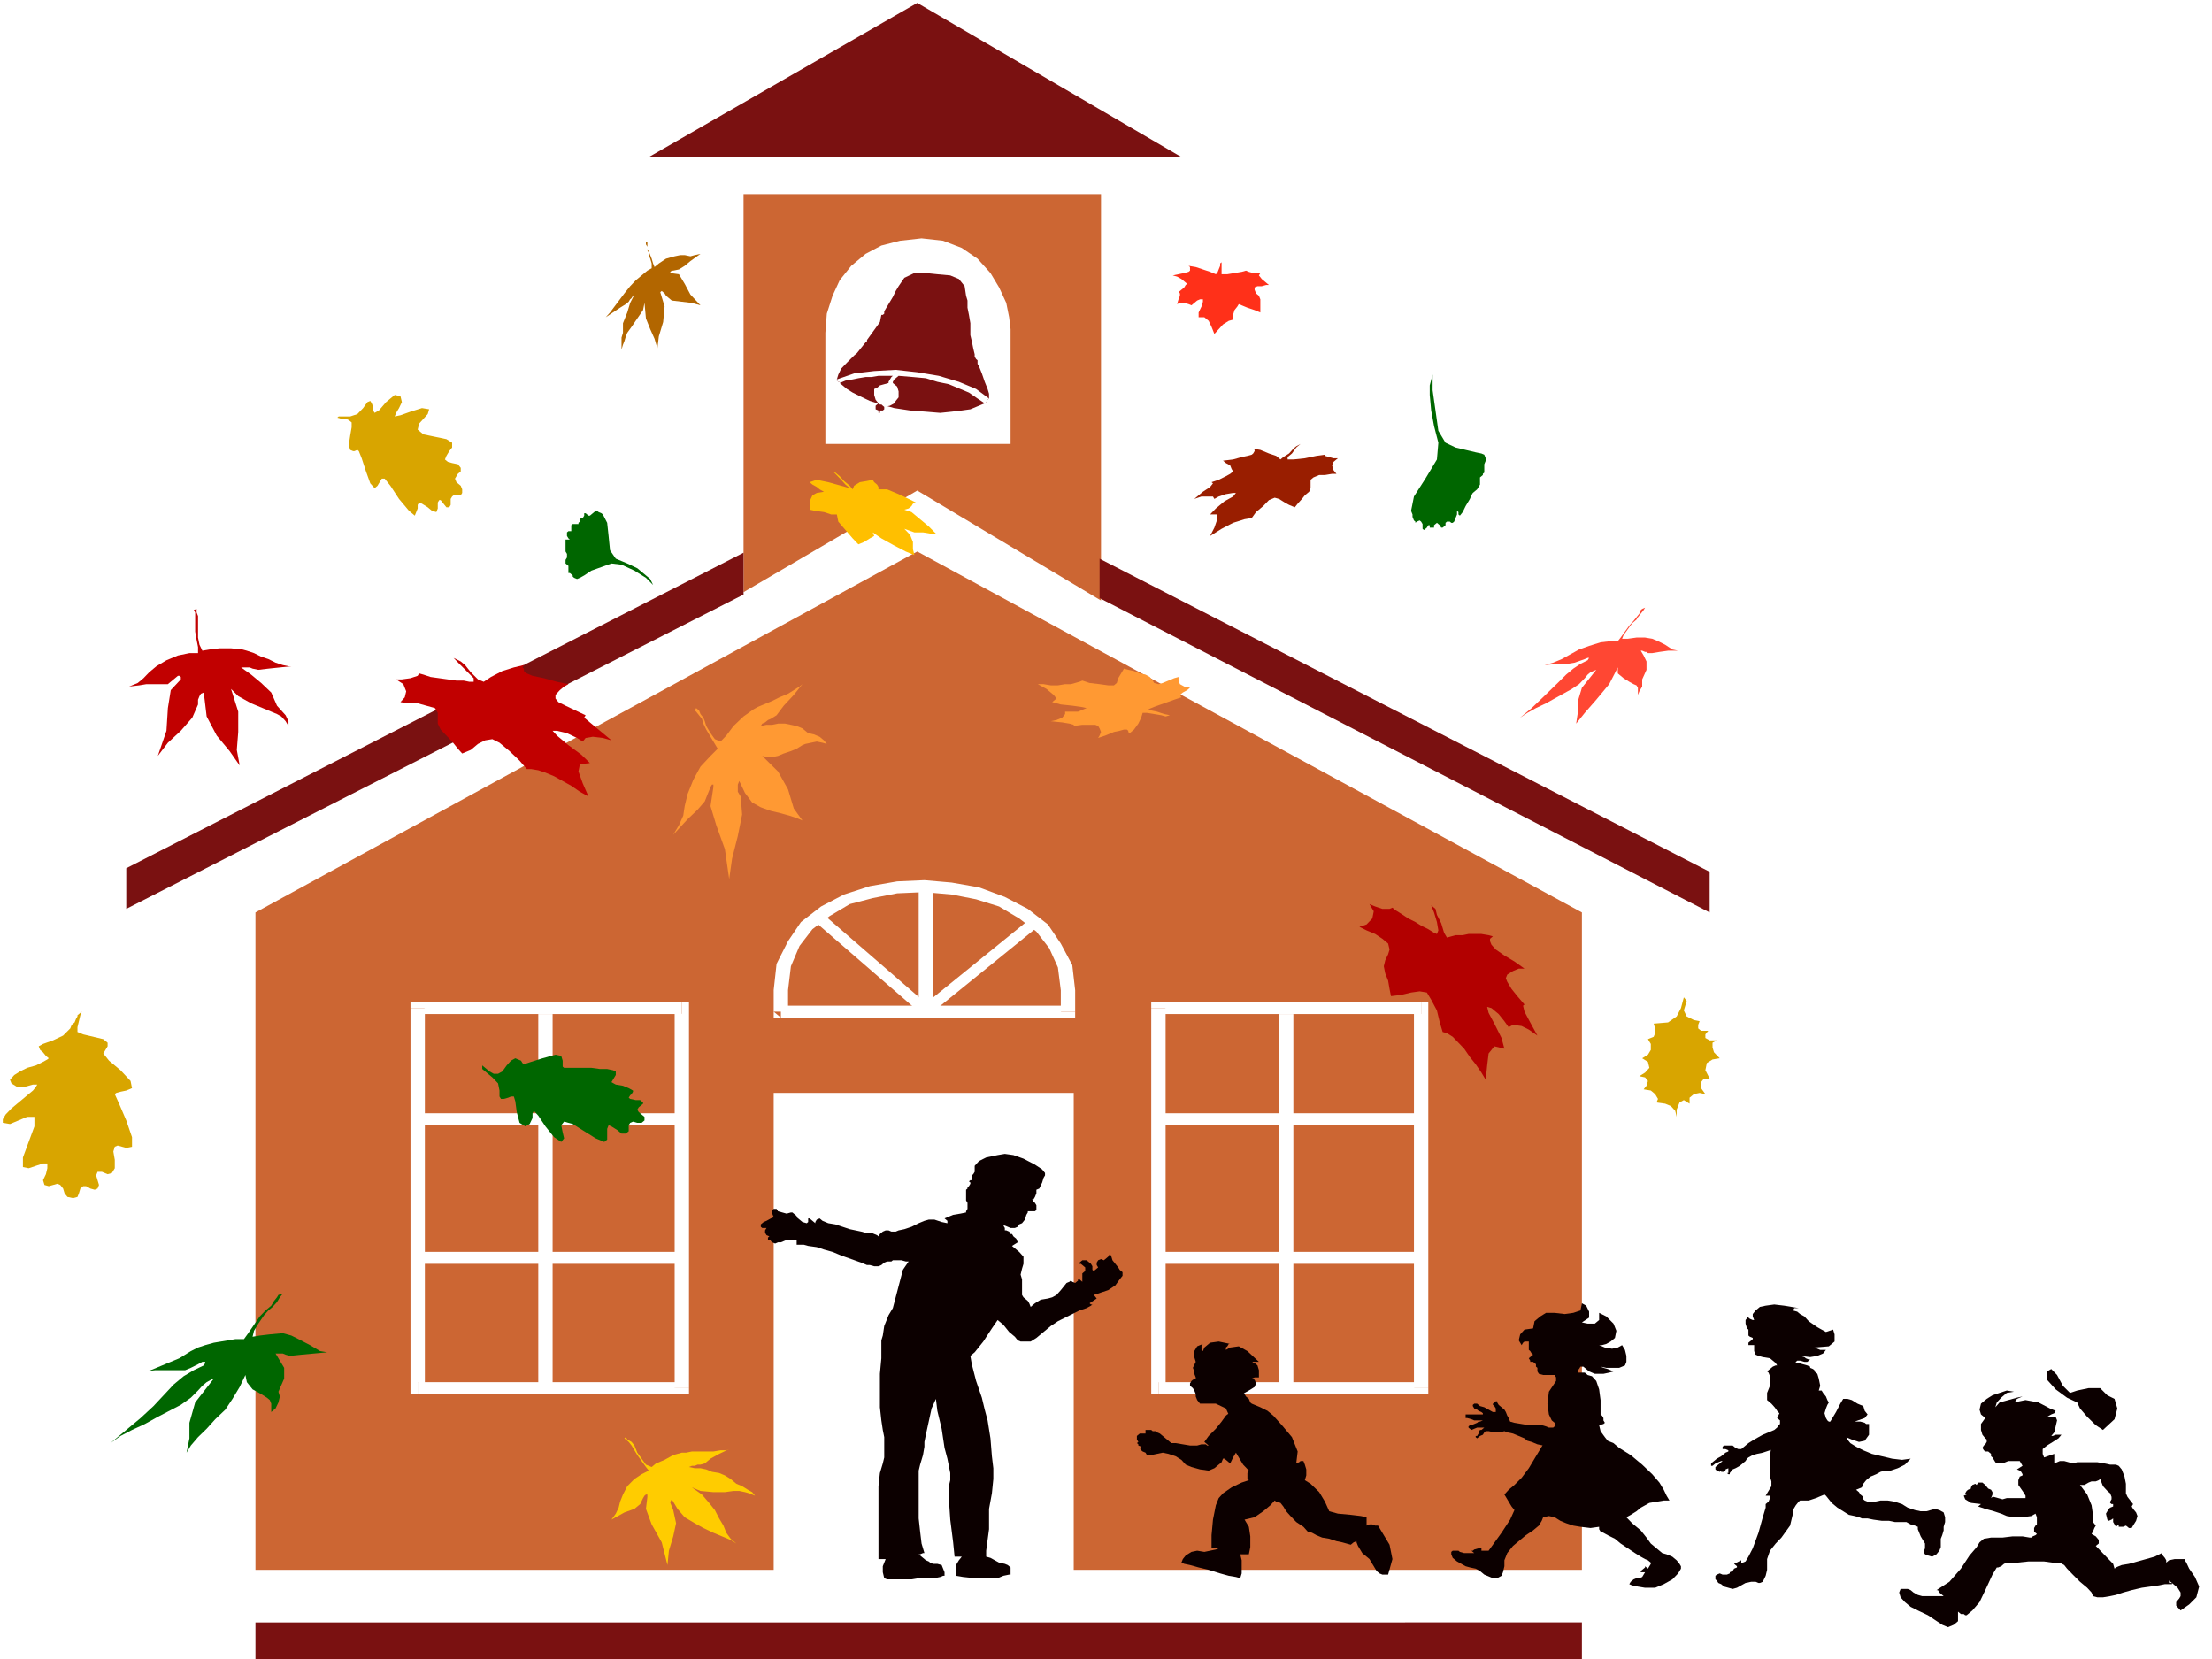 <svg xmlns="http://www.w3.org/2000/svg" width="960" height="720" viewBox="0 0 720 540"><rect x="0" y="0" width="720" height="540" fill="#333333" stroke="none"/><g data-name="P"><clipPath id="a"><path fill-rule="evenodd" d="M0 540h720V0H0Z"/></clipPath><g clip-path="url(#a)"><path fill="#fff" fill-rule="evenodd" d="M0 540h720V0H0Z"/></g></g><g data-name="P"><clipPath id="b"><path fill-rule="evenodd" d="M0 540h720V0H0Z"/></clipPath><g clip-path="url(#b)"><clipPath id="c"><path fill-rule="evenodd" d="M0 540h719.972V0H0Z"/></clipPath><g clip-path="url(#c)"><path fill="#c63" fill-rule="evenodd" d="m298.564 179.516 216.342 117.485V510.97H83.15V297Z"/><path fill="#c63" fill-rule="evenodd" d="M358.375 195.466V63.193H242.02v129.55l56.544-33.071Z"/><path fill="#7a1111" fill-rule="evenodd" d="M41.097 295.834 242.02 193.521v-13.616L41.097 282.608ZM83.15 540.536h431.756v-12.449H83.15ZM298.564.947l-87.38 50.187H384.54ZM556.491 297.001 357.908 194.688V181.85L556.49 283.775Z"/><path fill="#fff" fill-rule="evenodd" d="M251.834 511.748h97.662V355.746h-97.662ZM299.967 77.586l-7.015.778-6.074 1.556-5.138 2.723-4.67 3.89-3.742 4.668-2.338 5.063-1.864 5.835-.468 6.224V144.5h60.279V107.156l-.468-3.89-.935-4.668-2.338-5.057-2.806-4.674-4.203-4.668-5.138-3.5-6.073-2.335Z"/><path fill="#fff" d="m221.929 330.072-2.332-1.945v123.71h4.67v-123.71l-2.338-1.945 2.338 1.945v-1.945h-2.338Z"/><path fill="#fff" d="m138.291 328.127-2.338 1.945h85.976v-3.89h-85.976l-2.339 1.945 2.339-1.945h-2.339v1.945Z"/><path fill="#fff" d="m135.953 449.891 2.338 1.945V328.127h-4.677v123.71l2.339 1.944-2.339-1.945v1.945h2.339Z"/><path fill="#fff" d="m219.597 451.836 2.332-1.945h-85.976v3.89h85.976l2.338-1.945-2.338 1.945h2.338v-1.945ZM221.461 364.305v-1.945h-85.04v3.89h85.04ZM221.461 409.435v-1.945h-85.04v3.89h85.04Z"/><path fill="#fff" d="M177.538 450.67h2.338V330.071h-4.67V450.67ZM462.571 330.072l-2.332-1.945v123.71h4.67v-123.71l-2.338-1.945 2.339 1.945v-1.945h-2.339Z"/><path fill="#fff" d="m379.401 328.127-2.338 1.945h85.508v-3.89h-85.508l-2.338 1.945 2.338-1.945h-2.338v1.945Z"/><path fill="#fff" d="m377.063 449.891 2.338 1.945V328.127h-4.676v123.71l2.338 1.944-2.338-1.945v1.945h2.338Z"/><path fill="#fff" d="m460.24 451.836 2.331-1.945h-85.508v3.89h85.508l2.339-1.945-2.339 1.945h2.339v-1.945ZM461.636 364.305v-1.945h-83.17v3.89h83.17ZM461.636 409.435v-1.945h-83.17v3.89h83.17Z"/><path fill="#fff" d="M418.648 450.67h2.338V330.071h-4.67V450.67Z"/><path fill="#7a1111" fill-rule="evenodd" d="m296.225 133.608 5.138.39 4.677.388 3.735-.389 3.274-.389 2.8-.389 1.87-.778 1.871-.778.935-.389h.468v-.389l.468-.778.467-.389v-1.556l-.467-1.556-.936-2.334-.935-2.723-.468-1.167-.467-1.167-.468-.778v-1.167l-.468-.389-.467-.778v-.778l-.468-1.945-.468-2.334-.467-1.945V105.21l-.468-2.722-.468-2.334V97.82l-.461-1.556-.468-3.112-1.87-2.34-2.807-1.167-4.202-.389-3.742-.389h-3.735l-3.273 1.556-1.865 2.729-.935 1.556-.935 1.945-1.403 2.334-1.403 2.334v.778l-.468.389h-.468l-.468 2.334-1.396 1.945-1.403 1.945-1.403 1.945v.389l-.468.389-.935 1.167-.936 1.167-.935 1.167-.929.778-2.338 2.334-1.871 1.945-.935 1.945-.468 1.556v.39l.468.388h.467v.39l.936.777 1.403 1.167 1.87 1.167 2.332 1.167 3.274 1.556 3.735 1.167 4.21 1.167Z"/><path fill="#fff" fill-rule="evenodd" d="m292.49 122.327 4.67.39 4.203.388 3.742 1.167 3.735.778 3.741 1.556 2.8 1.167 2.806 1.945 2.338 1.556h.468v-.389l.468-.778.467-.389-4.209-3.112-5.605-2.334-6.541-1.945-7.01-1.167-7.008-.778-7.009.39-6.54.777-5.613 1.945v.39l.468.388h.467v.39l1.871-.779 2.338-.389 1.865-.389 2.338-.389h1.87l2.333-.389h4.677l-.468.39-.468.777-.467.778v.39l-1.403.388-1.404.39-.928.777-.936.39v1.944l.468 1.556.929 1.167.467.39h.468l.468.388.468.39 1.87-.39 1.403-.778.468-.778.935-1.167v-1.945l-.467-1.556-1.403-1.167v-.389l.467-.778.936-.778Z"/><path fill="#7a1111" fill-rule="evenodd" d="m285.943 131.274.467.39h.468l.468.388.468.39v.778l-.468.388h-.936v.778h-.467v-.778l-.93-.389v-1.167Z"/><path fill="#fff" d="M345.287 322.287v7.007h4.676v-7.007ZM256.505 322.287l.935-7.78 2.806-6.614 4.203-5.446 5.612-4.279 6.541-3.89 7.477-1.945 7.944-1.556 8.873-.389 8.88.778 7.943 1.556 7.477 2.334 6.54 3.89 5.606 4.28 4.21 5.445 2.8 6.225.935 7.39h4.676l-.935-8.168-3.741-7.003-4.203-6.224-6.541-5.057-7.477-3.89-8.411-3.112-8.88-1.556-8.88-.778-8.872.39-8.88 1.555-8.412 2.723-7.476 3.89-6.541 5.057-4.21 6.224-3.734 7.392-.936 8.558ZM254.173 327.35v1.944h2.332v-7.007h-4.67v7.007h2.338v1.945l-2.339-1.945v1.945h2.339Z"/><path fill="#fff" d="m345.287 329.294 2.338-1.945h-93.452v3.89h93.452l2.338-1.945-2.338 1.945h2.338v-1.945Z"/><path fill="#fff" d="M301.363 328.905h2.339v-40.073h-4.67v40.073Z"/><path fill="#fff" d="m301.363 328.905 1.403 1.167 35.98-29.18-2.8-2.335-35.98 29.181Z"/><path fill="#fff" d="m301.363 328.905 1.403-1.167-34.576-29.959-2.806 2.334 34.583 29.96Z"/><path fill="#c10000" fill-rule="evenodd" d="M63.993 198.189v1.167l.467 1.167V207.525l.468 2.334.937 1.945 2.332-.39 3.274-.388h3.735l3.742.389 1.403.389 2.331.778 2.339 1.167 2.338.778 2.332 1.167 2.339.778 1.87.389h.936l-3.742.389-3.735.389-3.273.389-1.871-.39-.936-.388H78.48l3.267 2.334 3.274 2.723 3.267 3.112 1.87 4.279 1.404 1.556 1.403 1.556.935 1.945v1.556l-.935-1.556-1.403-1.556-1.403-.778-1.87-.778-2.8-1.167-3.742-1.556-4.203-2.334-2.338-2.334 2.338 7.391v6.613l-.467 5.835.935 5.063-3.274-4.674-4.202-5.057-3.274-6.224-.935-7.78-.93.389-.469.778-.468 1.167v1.556l-1.868 4.28-3.739 4.278-4.205 3.89-3.271 4.28 2.803-8.17.468-7.391.934-5.835 3.271-3.501v-.778l-.467-.39h-.467l-.934.779-1.403 1.167-.934.778H47.64l-2.336.389-3.271.389 2.803-1.167 1.87-1.556 1.868-1.945 2.337-1.945 3.27-1.945 3.739-1.556 3.738-.778h2.803v-1.945l-.467-2.334-.467-2.723v-6.224l-.467-.778Z"/><path fill="#ffbf00" fill-rule="evenodd" d="m270.99 153.448.935.778 1.871 1.945 1.403 1.556 1.403 1.167-2.806-.778-4.203-1.167-3.741-.778-2.332.778.929.778 1.403.778.935.778 1.403.778-2.338.389-1.403.778-.929 1.945v2.723l1.864.389 2.806.389 2.339.778h1.864l.468 2.34 2.338 2.722 2.338 2.723 1.865 1.945 1.87-.778 1.871-1.167 1.403-.778-.467-1.167 2.8 1.945 4.208 2.334 3.735 1.945 2.806 1.167-.467-1.945v-2.334l-.936-2.334-1.87-1.945 3.273 1.167h2.8l2.338.39h1.871l-2.338-2.335-2.8-2.34-2.806-2.333-2.338-.778 1.403-.39.935-.777.468-.778.935-.39-2.338-1.166-3.268-1.556-3.741-1.556h-2.806v-.778l-.461-.778-.936-.778-.467-.778-1.871.389-2.339.389-1.864 1.167-.468 1.167-.935-1.167-1.87-1.556-1.404-1.556-.935-.778-.468-.39h-.467l-.468-.388Z"/><path fill="#b20000" fill-rule="evenodd" d="m465.845 294.667.935 2.334.936 3.112.467 2.723-.467 1.167-.936-.389-1.87-1.167-2.339-1.167-1.864-1.167-2.338-1.167-2.339-1.556-1.87-1.167-.93-.778-.935.39h-2.338l-2.339-.779-1.864-.778 1.397 2.334-.468 2.334-1.864 1.945-2.339.778 2.339 1.167 2.8 1.167 2.338 1.556 1.87 1.556.468 1.945-.468 1.557-.935 1.945-.468 1.945.468 2.334.935 2.334.468 2.723.468 2.34 3.267-.39 3.274-.783 2.8-.39 2.338.39 1.403 2.34 1.87 3.5.93 3.89.935 3.112 1.403.39 1.87 1.166 1.871 1.945 1.865 1.945 1.87 2.723 1.871 2.334 1.87 2.723 1.397 2.334.468-4.668.468-3.89 1.87-2.334 3.274.778-.935-3.5-2.338-4.669-1.871-3.5-.468-1.946 1.403.39 2.339 1.944 1.87 2.334 1.397 1.945 1.403-.778 2.806.39 2.338 1.166 2.8 1.945-2.338-4.279-1.865-3.5-.467-1.946.467-.389-2.338-2.723-1.87-2.34-1.404-2.333-.461-1.167.461-1.167 1.87-1.167 1.872-.778h1.87l-3.273-2.334-3.268-1.945-2.806-1.946-1.403-1.556-.468-1.167v-.778l.468-.389.468-.389-1.403-.389-2.332-.389h-4.21l-1.87.39h-2.332l-1.403.388-1.403.39-.935-1.557-.936-3.112-1.396-2.723-.468-1.945Z"/><path fill="#d8a500" fill-rule="evenodd" d="m109.789 135.942 1.396.39h1.403l.936.388.935.778v1.556l-.468 2.723-.467 3.112.467 1.557.936.389h.467l.936-.39.467.39.93 2.334 1.402 4.279 1.403 3.89 1.403 1.556.936-.778.935-1.556.468-.778h.929l1.87 2.334 2.807 4.279 3.267 3.89 1.87 1.556.468-1.167.468-1.167v-1.167l.468-.778.935.389 1.87 1.167 1.397 1.167 1.403.389.468-1.167v-1.945l.468-.778h.467l.936 1.167.935 1.167h.935l.462-.778v-1.945l.467-.778.468-.39h2.338l.468-.777v-1.167l-.468-1.167-1.403-1.167-.467-1.167.467-.778.468-.778.935-.778v-1.167l-.935-1.167-1.87-.39-1.397-.388-.936-.778.468-1.167.935-1.556.93-1.168v-1.556l-1.865-1.167-3.741-.778-3.735-.778-1.871-1.556.468-1.945 1.403-1.556 1.403-1.556.46-1.556-2.331-.389-3.742 1.167-3.267 1.167-1.87.39.467-1.168.936-1.556.935-1.945-.468-1.945-1.87-.389-2.807 2.334-2.332 2.723-1.403.778-.467-.778v-1.167l-.468-1.167-.468-.778-.935.39-1.403 1.944-1.864 1.945-2.339.778h-3.741l-.461.39Z"/><path fill="#ff4733" fill-rule="evenodd" d="m535.465 197.8-.468.778-.929 1.167-.935 1.167-.468.778-1.403 1.167-1.403 1.945-1.403 1.945-.468 1.167h1.871l2.806-.39h2.8l2.338.39 1.87.778 2.333 1.167 2.338 1.556 1.871.389h-3.274l-2.8.389-2.338.389H536.4l-.468-.39h-.467l-.936-.388h-.46l.928 1.556.935 1.945v2.723l-1.403 3.112v2.334l-.928 1.556-.468 1.167v-2.334l-.468-.778-.935-.39-1.403-.777-1.871-1.167-1.864-1.556v-1.945l-2.806 5.446-4.203 5.057-3.741 4.279-2.807 3.501.468-3.112v-3.89l1.403-4.668 4.677-5.835-.935.389-.936.389-.935.778-.935 1.167-1.871 1.945-2.332 1.556-2.806 1.556-2.806 1.556-2.8 1.556-3.274 1.556-2.8 1.556-2.338 1.556 3.735-3.112 3.274-3.112 2.806-2.723 2.8-2.723 2.338-2.334 2.339-1.945 2.332-1.556 2.338-1.167.468-.778h-.468l-.935.389-3.274 1.167-2.332.389h-2.806l-4.67.389 2.799-.778 2.806-1.167 2.806-1.556 2.8-1.556 3.274-1.167 3.735-1.167 3.273-.39h2.339l.929-1.166 1.403-1.945 1.403-1.945 1.403-1.556.935-1.167.936-1.167.467-1.167.461-.39Z"/><path fill="#991e00" fill-rule="evenodd" d="m423.325 144.5-1.403 1.167-1.403 1.946-1.403 1.167v.778h1.87l3.735-.39 3.742-.777 2.806-.39v.39l1.396.389 1.403.389h1.404l-1.404 1.167-.467 1.167.467 1.556.936 1.167H433.6l-2.332.389h-1.87l-1.872.778-.935.778v2.723l-.468 1.167-1.403 1.167-.929 1.167-1.403 1.556-.935 1.167-1.87-.778-1.404-.778-1.864-1.167-1.403-.39-1.87.779-1.872 1.945-2.331 1.945-1.403 1.945-2.339.389-3.735 1.172-3.741 1.945-3.735 2.334 1.396-2.723.936-2.728v-1.556h-2.332l1.864-1.945 2.806-2.334 2.806-1.556.935-1.167h-.935l-2.338.389-2.339.778-1.403.778-.461-.778h-3.741l-2.339.778 2.806-2.334 2.339-1.556.935-1.167-.468-.39 2.332-.777 2.339-1.167 1.403-.778.935-.778-.468-.778-.467-1.167-1.403-.778-.936-.778 3.274-.39 2.8-.777 1.87-.39 1.404-.388.467-.39.468-.777v-.39l-.468-.389 2.332.39 2.806 1.167 2.339.778 1.403 1.167.929-.778 1.87-1.167 1.403-1.557.936-.778Z"/><path fill="#ff3019" fill-rule="evenodd" d="M397.622 85.366V89.257h1.87l2.339-.39 2.332-.389 1.403-.389.935.39 1.403.388h2.333l-.462.778.929 1.167 1.403 1.173.935.778h-.935l-1.403.389h-1.397l-.935.389v.778l.468 1.167.935.778.461 1.167v4.279l-1.864-.778-2.339-.778-1.87-.778-.936-.39-.467.779-.93 1.167-.467 1.556v1.556l-1.403.389-1.87 1.167-1.404 1.556-1.403 1.556-.929-2.334-.935-1.945-1.403-1.167h-1.87v-1.556l.935-1.945.467-1.556v-.778h-.935l-.935.389-.936.778-.929.778-.935-.39-1.403-.388h-1.403l-.936.389.468-1.556.468-1.167v-.778l-.468-.39.936-.777.935-.778.468-.778.467-.39-.935-.777-.935-.784-1.404-.778-1.403-.389 1.871-.389 1.87-.389 1.404-.389.468-.389v-1.167l-.468-.389 2.332.39 2.338.777 2.339.778 1.864.778.468-.389.467-1.167.468-1.167v-.778Z"/><path fill="#d8a500" fill-rule="evenodd" d="m548.086 324.626-.936 3.501-1.403 2.723-2.806 1.945-4.67.39.468 1.555v1.556l-.468 1.167-1.87.778.935 1.556v1.945l-.936 1.556-1.87 1.167 1.87 1.167.468 1.945-1.403 1.556-1.864 1.167 1.864.39.935 1.166-.468 1.556-.935 1.167 2.339.39 1.403 1.167.935 1.556-.468 1.167 2.8.389 1.87.778 1.404 1.556.467 1.945v-2.334l.936-2.334 1.403-.778 1.864 1.167v-1.945l1.403-1.167 1.87-.39 1.871.39-1.403-1.946v-1.945l.936-1.167h1.864l-1.397-2.723.468-2.334 1.864-1.167 2.339-.389-1.87-1.945-.469-1.556v-1.556l1.403-.778h-2.338l-1.397-.778v-1.167l.936-1.167h-2.339l-.935-.778v-1.167l.468-1.167-1.871-.389-2.338-1.167-.93-1.945.93-3.112Z"/><path fill="#060" fill-rule="evenodd" d="m156.98 346.8.935.777 1.403 1.167 1.403.778h1.396l1.403-.778 1.403-1.945 1.403-1.556 1.403-.778.93.39.935.388.467.778.468.39 2.338-.779 3.735-1.167 4.21-1.167 1.87.39.468 1.555v1.945l.461.39H192.491l2.806.388h2.338l1.864.39.936.388v1.167l-.468.778-.468.778-.467.778 1.403.778 2.338.39 1.87.777 1.397.778v.39l-.467.778-.461.389-.468.778.468.389 1.864.389h1.403l.935.778v.389l-.935.778-.468.389-.468.778.468.778.936.778.935.778v1.167l-.935.778h-1.404l-1.403-.39-.928.39-.468.778v1.945l-.935.778h-1.404l-1.403-1.167-1.87-1.167-.936-.39-.46 1.168V370.918l-.936.778-2.806-1.167-3.735-2.334-3.742-2.334-2.806-.778-.929 1.167.468 2.334.461 1.945-.929 1.167-2.338-1.556-2.806-3.501-2.332-3.501-1.403-1.556-.468.778v1.556l-.935 1.945-1.403.778-1.871-1.167-.929-3.501-.468-3.501-.467-1.556h-.936l-.935.389-1.403.389h-.935l-.468-.778v-1.946l-.468-2.334-1.864-1.945-.935-.778-.468-.389-.935-.778-.468-.389-.468-.389V346.8Z"/><path fill="#b26600" fill-rule="evenodd" d="M210.25 78.753v.778l.467.778v1.167l.468.778v.778l.468 1.167.467 1.556v1.556l-1.403.778-1.87 1.556-1.871 1.556-1.864 1.95-1.871 2.335-2.339 3.112-2.338 3.112-1.397 1.556 2.332-1.556 2.339-1.556 1.87-1.167.936-.778.468-.778.46-.39.468-.777.468-.39-1.396 2.724-.936 3.112-1.403 3.5v3.113l-.468 1.556v3.89l.468-1.556.468-1.167.468-1.556.467-1.167 1.397-1.945 1.87-2.723 1.871-2.723.468-2.334.468 5.057 1.403 3.501 1.396 3.112.936 3.112.467-3.89 1.403-4.668.468-5.057-1.403-4.668.468-.39.467.39.468.389.468.778 1.87 1.556 3.268.389 3.273.389 2.8.778-3.267-3.501-1.871-3.501-1.87-3.118-2.8-.389v-.389l.467-.389h.468l1.864-.389 1.871-1.167 1.87-1.556 3.268-2.334-1.864.39-1.403.388-1.871-.389h-1.403l-1.864.39-2.806.777-2.339 1.556-1.403 1.167-.468-1.167-.46-1.556-.468-1.167-.468-1.167-.468-.778v-2.334Z"/><path fill="#d8a500" fill-rule="evenodd" d="m26.612 329.294-.467 1.167-.468 1.945-.467 1.945v1.556l1.869.778 3.271.778 3.271.778 1.402 1.167v1.167l-.468.778-.467.778-.467.778 1.869 2.334 3.738 3.112 3.27 3.501.468 2.334-1.869.778-1.869.39-1.402.389-.467.389 1.402 3.112 2.336 5.446 1.87 5.446v3.112l-1.87.389-1.402-.39-1.401-.388-.935.389-.467 1.556.467 2.723v2.723l-.934 1.556-1.402.389-.935-.39-.934-.388h-1.402l-.467 1.167.467 1.556.467 1.556-.467 1.167-.935.389-1.402-.39-1.401-.777h-.935l-.934.778-.468 1.556-.467 1.167-1.402.389-1.868-.389-.935-1.167-.468-1.556-.934-1.167-.935-.39-1.401.39-1.402.389-1.402-.39-.468-1.555.935-1.945.467-1.945v-1.556h-1.402l-2.335.778-2.337.778-1.87-.39v-3.111l1.87-5.057 1.869-5.057v-3.112H8.855l-2.803 1.167-2.803 1.167-2.337-.39v-1.166l.935-1.556 1.869-1.945 2.336-1.945 2.336-1.945 2.337-1.946.935-1.167.467-.778h-1.402l-2.804.778H5.585l-1.87-1.167-.466-1.167 1.401-1.556 1.87-1.167 2.335-1.167 2.805-.778 2.335-1.167 1.402-.778.468-.389-.935-.778-.935-1.167-.934-.778-.467-1.167 1.401-.778 3.272-1.167 3.27-1.556 2.337-2.334.467-1.167.934-.778.468-1.167.467-.778v-.389l.935-.778.467-.389Z"/><path fill="#060" fill-rule="evenodd" d="m92.03 421.105-.936 1.167-.935 1.556-1.403 1.556-1.397 1.167-1.403 1.556-1.87 2.723-1.404 2.334-.467 1.945 2.338-.389 3.274-.389 4.203-.389 2.806.778 2.332 1.167 3.741 1.945 3.267 1.945 2.339.389-4.203.389-4.209.389-3.735.39-1.403-.39-.935-.389H89.69l1.403 2.334 1.403 2.334v3.501l-1.87 4.28.467 1.555-.467 1.945-.936 1.945-1.403 1.167v-2.723l-.461-1.167-.935-.778-1.871-1.167-2.806-1.556-1.864-2.334-.468-2.334-1.87 3.89-2.34 3.89-2.331 3.501-3.274 3.112-2.806 3.112-2.802 2.723-2.335 2.723-1.403 2.334.935-4.668v-5.057l1.87-6.613 6.073-7.78-.935.39-1.403.777-1.397 1.167-1.405 1.556-2.335 2.334-3.272 2.334-3.738 1.945-3.738 1.945-4.205 2.334-4.206 1.945-3.738 1.945-3.271 2.334 5.14-4.279 4.673-3.89 4.205-3.89 3.271-3.5 3.27-3.502 3.272-2.723 3.27-1.945 3.269-1.556.467-.778v-.389h-.929l-1.405.778-2.335 1.167-1.87.778H50.443l-3.271.39 1.868-.39 1.87-.778 1.869-.778 1.87-.778 1.868-.778 1.87-.778 1.868-1.167 1.87-1.167 2.335-1.167 2.334-.778 2.806-.778 2.339-.389 2.332-.389 2.338-.389h2.806l1.397-1.945 1.87-2.723 1.871-2.723 1.871-1.945 1.864-1.556.936-1.556.935-1.167.468-.778Z"/><path fill="#c10000" fill-rule="evenodd" d="m147.632 214.138 1.87 1.945 2.34 2.334 2.331 2.334v1.167h-1.396l-1.871-.39h-2.339l-2.8-.388-2.805-.39-2.806-.388-2.332-.778-1.403-.39-.468.779-2.339.778-2.8.389h-1.87l2.339 1.556.928 2.334-.46 1.945-1.404 1.556 2.332.389h3.274l2.806.778 2.8.778.935 1.556V235.533l.935 1.945 1.871 1.945 1.864 1.945 1.871 2.334 1.403 1.556 2.806-1.167 2.332-1.945 2.339-1.167 2.338-.389 2.332 1.167 3.274 2.723 3.267 3.118 2.338 2.723h1.403l2.339.389 2.332.778 2.806 1.167 2.806 1.556 2.8 1.556 2.806 1.945 2.8 1.556-1.865-4.28-1.403-3.89.468-2.333 3.267-.39-2.8-2.728-4.209-3.112-3.735-3.112-1.403-1.556h1.403l3.267.778 3.274 1.556 1.871 1.167.929-1.167 2.338-.389 3.274.39 2.8.777-4.203-3.5-2.806-2.335-1.864-1.556.46-.778-3.266-1.556-3.274-1.556-2.332-1.167-.935-1.167v-1.167l1.403-1.556 1.396-1.167 1.403-.778-3.735-.778-4.209-1.167-3.735-.778-1.87-.778-.936-.778v-.778l-.468-.39.468-.777-3.267.778-3.742 1.167-3.735 1.945-2.338 1.556-1.87-.778-2.333-2.334-1.87-2.334-1.404-1.167Z"/><path fill="#fc0" fill-rule="evenodd" d="m203.709 467.785.467.778 1.397.778.935 1.167.468 1.167.467 1.167 1.404 1.946 1.403 1.945 1.87.778 1.397-1.167 2.806-1.167 2.806-1.557 2.8-.778h1.403l1.87-.389H232.211l2.332-.389h1.87l.936-.389-3.267 1.556-2.806 1.557-1.87 1.556-1.404.389h-.935l-.93.389h-.935l-.935.389 1.87.394h1.865l1.87.389 1.872.778 2.338.389 1.864.778 1.87 1.167 1.872 1.556 1.87.778 1.865 1.167 1.403.778.935 1.165-1.87-.778-1.404-.387-1.864-.389h-1.87l-2.807.389h-3.735l-4.209-.389-2.8-1.167 3.268 2.332 2.338 2.723 1.87 2.335 1.404 2.723 1.396 2.334.936 2.334 1.403 1.945 1.87 1.556-1.87-1.167-2.806-1.167-2.8-1.167-3.274-1.556-2.8-1.556-3.273-1.945-2.338-2.723-1.865-3.113-.467.778v.389l.467 1.167.468 1.168.929 4.279-.929 4.28-1.403 4.667-.468 4.669-1.87-7.392-3.268-5.835-1.87-5.057.467-3.891v-.778h-.467l-.468.389-.468.778-.935 1.945-1.87 1.557-3.268 1.167-4.21 2.334 1.404-1.945.935-1.946.468-1.945.935-2.334 1.403-2.721 2.332-2.334 2.339-1.556 2.338-1.167-.935-1.172-1.403-1.945-1.404-1.946-.935-1.556-.935-1.556-.93-1.167-.934-.778-.468-.389Z"/><path fill="#f93" fill-rule="evenodd" d="m226.605 230.476.93.778.467 1.167.935 1.167.468 1.167.468 1.556 1.403 2.334 1.403 1.945 1.864.778 1.87-1.945 2.34-3.112 3.267-3.112 3.273-2.334 1.403-.778 1.871-.778 2.8-1.167 2.338-1.167 2.8-1.167 1.87-1.167 1.871-1.167.936-.778-2.807 3.501-3.267 3.501-2.338 3.112-1.871 1.167-.935.39-.936.777-.929.39-.467.777 1.864-.389h1.87l1.871-.389h2.339l1.864.39 1.87.388 1.872.778 1.87 1.556 1.865.39 1.87.777 1.403 1.167.936 1.167-1.403-.389-1.871-.389-1.87.39-1.865.388-.935.39-1.871 1.166-1.87.778-2.333.778-1.87.778-1.871.395h-1.871l-1.397-.395 5.138 5.063 3.268 5.835 1.87 6.224 2.807 3.89-1.871-.778-2.339-.778-2.8-.778-3.273-.778-3.267-1.167-2.806-1.556-2.339-3.112-1.864-3.89-.468 1.167v2.334l.936 1.556.467 5.835-1.403 7.002-1.87 7.391-.936 6.613-1.403-9.725-2.8-7.78-1.87-6.224.935-6.224v-.778h-.467l-.468.778-.468 1.167-1.403 3.5-2.338 2.724-3.268 3.112-4.67 5.057 1.864-3.112 1.403-3.112.468-3.112.935-3.89 1.871-4.668 2.332-4.28 3.274-3.506 2.338-2.334-.935-1.556-1.403-2.334-1.403-2.334-.936-1.945-.467-1.556-.936-1.167-.929-1.167-.467-.389Z"/><path fill="#060" fill-rule="evenodd" d="m212.581 190.408-2.331-2.334-3.742-2.334-4.203-1.945-3.273-.389-3.268 1.167-3.273 1.167-2.332 1.556-1.403.778-.936.39-.935-.39-.468-.389v-.389l-.467-.389-.468-.389h-.468v-2.334l-.468-.389-.467-.389v-1.167l.467-.778v-1.167l-.467-.778V175.626h1.403l-.468-.389-.468-.778v-1.167l.468-.389h.936v-1.945l.467-.389h1.871v-.389l.468-.389v-.783l.467-.39h.468l.468-.777v-.778h.46l.469.389.467.389h.468l.468-.39.467-.388.468-.39.468-.388h.467l.468.389.935.389.468.389 1.403 2.728.461 4.28.468 4.667 1.87 2.723 3.742 1.556 3.267 1.556 2.339 1.945 1.87 1.556Z"/><path fill="#f93" fill-rule="evenodd" d="m380.798 232.81-1.864-.389-2.339-.778-1.87-.389-.936-.389 1.871-.778 3.274-1.167 3.267-1.167 2.339-.778-.468-.778.935-.778 1.403-.778.936-.778-1.871-.39-1.403-.777-.468-1.167v-1.167l-1.403.389-1.864.778-1.87.778-1.404.389-1.403-.39-.468-.777-.935-1.167-1.397-.778-1.87-.39-1.871-.777-1.87-.39-1.397-.388-.936 1.556-.935 1.556-.468 1.556-.935.778h-1.87l-2.8-.39-3.274-.388-2.339-.778-.929.389-1.403.389-1.403.389h-1.87l-2.339.389h-2.332l-2.338-.39h-1.87l2.805 1.557 2.339 1.945.935 1.167-1.403 1.167 2.8.778 3.741.389 2.8.389 1.87.389-.935.389-1.864.778h-4.209v.778l-.936 1.167-1.864.778-1.87.39 3.734.388 2.339.39 1.403.388v.39l2.8-.39h4.208l.936.39.468.777.467 1.167-.467 1.167-.468.778 2.332-.778 2.806-1.167 1.87-.389 1.404-.389h.929l.467.39v.388l.468.39 1.403-1.168 1.403-1.945.935-1.945.468-1.556h1.397l2.338.39 2.338.388 1.403.39Z"/><path fill="#060" fill-rule="evenodd" d="M466.313 121.938v5.057l.935 6.613.935 6.613 2.332 3.89 3.274 1.556 3.267.779 3.274.778 1.87.389.93.389.467 1.167v.778l-.467 1.167v2.723l-.461.389v.389l-.468.389-.468.389v2.334l-.468.778-.467.778-.468.389-.935.778-.468.778-.468 1.167-1.403 2.334-.935 1.945-.929 1.167-.468-.39v-.778l-.467-.388v1.167l-.468 1.167-.468 1.172-.467.39h-.468l-.468-.39h-.935l-.468.39v.777l-.467.39-.468.388h-.468l-.467-.778-.462-.389-.467-.389-.468.39-.468.388v.778h-1.403v-.778h-.467l-.468.778-.468.39-.467.388-.468-.389v-1.556l-.468-.778-.468-.389-.935.39-.461.388v-.389l-.468-.389-.467-1.172v-.778l-.468-1.167.935-4.668 3.735-5.835 3.742-6.224.467-5.447-1.403-5.446-.935-5.057-.468-5.057v-3.112Z"/><path fill="#0c0000" fill-rule="evenodd" d="m676.127 456.504-3.313-1.556-3.702-2.723-2.793-3.112v-2.723l1.364-.778 1.883 1.945 1.884 3.501 2.339 2.334 2.338-.778 3.702-.778h3.768l2.338 2.334 2.339 1.167.91 3.112-.91 3.501-3.768 3.501-2.338-1.556-2.793-2.723-2.339-2.723ZM648.547 512.526l-2.339 5.057-1.87 3.891-2.332 2.723-1.871 1.556h-.468l-.467-.389h-.936l-.935-.778v3.112l-1.397 1.168-1.87.778-1.871-.778-2.339-1.557-2.332-1.556-3.273-1.556-2.332-1.167-1.871-1.556-1.403-1.556-.468-1.557.468-1.167h2.338l.936.39.929.777 1.403.778 1.403.39h7.008l-.935-.779-.468-.389-.467-.778h-.468l4.21-2.723 3.734-4.28 2.806-4.278 2.339-2.724.929-1.556 1.403-1.167 2.338-.389h3.754l3.248-.389h3.248l2.338.39h.52l.455-.39.91-.389.454-.389-.91-.778v-1.167l.455-.778.455-.39v-2.333l-.455-1.167-1.364.778-2.858.389h-2.793l-2.338-.39-1.82-.777-2.364-.778-2.806-.778-2.332-.779.462-.389.467-.39-3.267-.388-1.87-1.167-.468-1.167.935-.39-.468-.388.468-.776.468-.389.935-.389v-.389l.468-.778.935-.389.468.389.467-.778h1.397l.935.778.936 1.167.935.389.468.778v.776l-.468 1.167.468-.39h.467l1.39.39 1.43.389 1.364-.39h6.106v-.778l-.455-.777-.52-.776-1.364-1.945v-1.556l.455-1.167.909-.389v-.389l-.455-.778-.454-.389-.91-.389 1.819-1.172-.91-1.556h-3.702l-1.884.778h-1.883l-.468-.39-.468-.777-.467-.779-.468-.389v-.778l-.468-.389-.467-.389h-.936l-.467-.389-.468-.778.468-.778.467-.389.468-.778v-.778l-.468-.389-.935-1.167-.468-1.556v-1.945l1.403-1.945-1.403-1.167-.467-1.556.467-1.945 1.87-1.556 1.872-1.167 2.312-.778 2.339-.778 2.338.39-2.338.388-1.82 1.556-1.428 1.556-.468 1.556 1.377-1.556 2.858-.778 2.793-.778 1.819-.389-.91.39-.909.388-.52.778-.454.39 3.767-.779 4.223.778 3.702 1.945 1.884.778-.455.778-.974.39-1.364.777h2.793l.454 1.167-.454 1.945-.455 1.945-.974 1.167h.52l.909-.389h1.883l-.974 1.167-1.819 1.167-1.883 1.167-.975.778-.454.39V473.23l.454 1.167 3.313-1.167v3.113l1.819-.778h1.429l1.429.389 1.364.389 1.429-.39h6.561l2.273.39 1.884.389h1.883l.91.389.974 1.172.91 2.334.454 2.334V486.072l.52 1.167.91 1.167.909 1.167-.455.778.455.779.974 1.167.455 1.167-.455 1.556-.974 1.556-.455.778h-.91l-.454-.39-.52-.388-.91.389h-1.429v-.778l-.909.778-.454-.778-.455-.778v-1.167l-.52.389-.909.389-.455-.39-.454-1.944.454-.778.455-.778.455-.39.974-.389v-.779h-.52l-.454-.388v-.39l.454-.777v-.778l-.454-1.167-.91-.776-1.429-1.556-.454-1.167-.455-1.167-.455.389-.974.389h-1.364l-.975.389-1.364.778h-1.429l2.339 3.11 1.429 3.501.455 3.113v2.334l.909 1.167-.455.778-.454 1.167-.455.778 1.364.778.974 1.167v1.167l-.974.778 1.884 1.945 1.883 1.946 1.884 1.945.455 1.556.454-.39.91-.388.974-.39 2.339-.388 4.222-1.167 4.157-1.167 2.338-1.167v.389l.975 1.167.454.778v.778l.91-.778 1.883-.39h3.248v.39l.52.778.91 1.945 1.883 2.723 1.364 3.112-.91 3.502-2.338 2.334-2.793 1.945-1.429-1.556v-1.167l.975-1.167.454-.778v-1.168l-.974-1.556-1.364-1.167-1.43-1.167v.778H706.982v.39h-2.338l-1.884.388-2.793.39-2.793.388-3.313.778-2.793.778-2.339.778-1.883.39-2.339.389h-1.818l-1.43-.39-.454-1.167-1.43-1.556-2.338-1.945-2.338-2.334-1.884-1.945-.91-1.167-1.428-.778h-2.274l-2.858-.39h-5.131l-3.703.39h-3.312l-.91.389-.91.778-.974.389h-.454ZM497.621 436.665h-1.403l-.467.389-.468.778-.935-1.556.467-1.945 1.403-1.556 2.8-.39.468-2.333 1.87-1.556 1.871-1.167h2.8l3.274.389 2.806-.39 2.332-.777.467-2.334 1.403.778.936 1.945v1.945l-2.339 1.556 1.87.389h2.34l1.396-1.167v-2.334l2.338 1.167 2.339 2.334.935 2.334-.468 2.334-1.403 1.167-1.403.778-1.403.389h-.935l1.87.778 2.34.389 1.87-.389 1.396-.778.936 1.556.467 1.945v1.945l-.467 1.167-1.871.778h-4.203l-1.87-.389.935.39 1.403.388.935.39.936.388-1.403.39-1.871.388h-2.8l-1.87-.778-1.403-1.167-.468-.389h-.935l-.468.778-.468.39v.778h2.339l.935.777 1.403.39 1.403 1.555.929 2.723.468 3.501v4.668l.467.39.468.777v.778l.468.778-.468.39-1.403.388.468 1.945 1.403 1.945.935 1.167 1.87.778 1.865 1.556 3.741 2.334 3.735 3.113 3.274 3.117 2.339 2.723 1.403 2.334.929 1.943.935 1.556h-1.864l-2.339.389-2.338.389-1.403.778-1.397.778-1.403 1.168-1.87 1.167-1.404.778 1.871 1.945 2.806 2.334 1.864 2.334 1.404 1.945 1.403 1.167 1.403 1.167.935.779 1.397.389 1.87.778 1.403 1.167.936 1.167.467.778v.778l-.935 1.556-1.87 1.945-2.8 1.556-2.806 1.167h-3.274l-2.332-.389-1.87-.389-.936-.389.467-.778.936-.778.935-.389h.936l.928-.389.468-.778.468-.778h-1.397v-.39l.93-.777.467-.39v-.388l.935.778.468-.778.468-.778v-.39l-.936-.777-.935-.39-1.397-.777-1.87-1.167-2.339-1.557-2.338-1.556-1.865-1.556-2.338-1.167-1.403-.778-.935-.389-.468-.778v-.779l-2.8.39-3.273-.39-2.332-.388-2.339-.778-1.87-.778-1.871-1.167-1.865-.39-1.87.39-.468 1.167-.935 1.556-1.871 1.556-2.332 1.556-1.87 1.556-2.34 1.945-1.87 2.335-.929 2.334v1.945l-.467 1.945-.468 1.167-1.403.778h-1.403l-.936-.389-1.87-.778-1.397-1.167-1.403-.778-1.87-.39-1.404-.388-1.396-.778-1.403-.778-1.403-1.167-.468-1.167v-.779l.468-.389h1.87l.468.39 1.397.389h3.273l-.935-.779h.468l.467-.389 1.403-.389h.936v.778H484.533l1.403-1.945 2.806-3.89 2.8-4.28 1.403-3.111-.936-1.168-.935-1.556-.929-1.556-.468-.778 1.397-1.554 1.87-1.556 2.339-2.334 2.338-3.112 1.865-3.117 1.87-3.113 1.403-2.334 1.403-1.556 1.865-.389 1.403-.389.935-.778v-.778h-2.338l.467-1.167v-.389l-.467-.778-.936-.778-.929-1.945-.467-3.5.467-3.89 2.332-3.502v-1.167l-.467-.778h-3.735l-1.403-.389-.468-.778v-1.167l-.468-.389v-.778l-.467-.389-.468-.389h-.935v-.389l-.462-.778.462-.389.467-.389.468-.389-.468-.389-.467-.778-.462-.389v-1.556Z"/><path fill="#0c0000" fill-rule="evenodd" d="m505.091 460.783 1.403.778V462.73l-.467.777v.778l-.468.39h-1.397l-.935-.39-1.403-.389h-4.203l-2.338-.389-2.338-.389-1.403-.389-.468-1.167-.468-.778-.461-1.167-.468-.778-.467-.389-.468-.389-.935-.778-.468-.778v-.389h-.468l-.467.39-.468.388v.39l.468.388.467.778V459.617h-.935l-1.403-.779-1.403-.778-1.397-.389-.935-.778h-.936l-.467.39v.388l.467.778.936.39.467.388.936.39.468.388v.39H477.056v1.166h.468l1.403.39.935.388h2.807l-.936.39h-.468l-.467.388-.936.39-.935.388h-.468l-.467.39v.388l.467.39.468.388.935-.389.936-.389h2.331l-.46.39-.468.388h-.468l-.468.778v.39l-.467.777h-.468v.39l.468.388.467-.389.468-.389.936-.389.46-.778.468-.389h.936l1.87.39h1.871l1.403-.39.93.39 1.87.388 1.87.778.936.39.935.388.936.778 1.396.39 1.871.777 1.87.39H506.963l2.806-.779.936-.778 1.403-1.556 1.396-1.945v-1.945h.936l.467-1.945.468-1.556.935-1.167.936-1.167 1.403-1.556v-2.723l-1.403-3.112-4.677-1.945-2.8.39-1.87 1.166-1.404 1.945v3.112l-.467 2.723-.468 1.945ZM569.112 432.775l-.468-.39-.467-1.555v-1.167l.935-1.167v.389l.468.389.935.389h.461l-.461-1.167v-.778l.929-1.167 1.403-1.167 1.87-.39 2.807-.388 3.267.389 4.67.778H584.065l-.468.778-.468.778.468-.778 1.403.389.93.778 1.402.778 1.403 1.556 2.806 1.945 2.8 1.556 2.338-.778.468 1.556v2.334l-1.87 1.556-4.671.389.935.389.936.389h1.864l-.935 1.167-1.865.778-2.338.39-3.274-.39 1.403.39.468.388.935.39h.468l-.468.388-.467.39h-.936l-1.403-.39H585l-.467.39v.388h.928l1.403.39 1.404.388.935.39v.388l.935.39.468.388v.39l.935.777.468 1.556.468 2.334-.468 1.556h.928l.469.778.935 1.167.468 1.167.467.778-.467.778-.468 1.167-.468 1.556.468 1.556.468.778.467.39h.468l1.87 1.166 1.871 1.556 1.397 1.945.468 1.167.935 1.167 1.87 1.167 2.34 1.167 2.799 1.167 3.274.778 3.267.779 3.274.389 2.806-.39-1.871 1.946-2.338 1.172-2.339.778h-1.864l-1.403.389-1.403.778-1.87.778-1.404 1.167-.929 1.167-.468 1.167-.935.389-.935.389.935.778.468.776.935.778v.778l.468.389.929.389h2.338l1.87-.39h2.34l2.331.39 2.339.778 1.87 1.167 2.332.779 1.871.389h1.87l1.404-.39 1.396-.388 1.403.389 1.403.778.468 1.556v1.556l-.468 1.556v1.167l-.467 1.556-.468 1.167v2.723l-.468 1.167-.935 1.168-1.397.778-1.403-.39-.935-.388-.468-.779.468-1.167v-1.556l-.468-.778-.467-.778-.468-.778-.468-1.167-.467-1.167v-.778l-.936-.39-1.396-.388-1.403-.778h-3.741l-1.872-.39h-2.331l-2.807-.388-1.87-.39h-1.865l-.935-.388-1.403-.39-1.87-.388-1.865-1.167-1.87-1.168-1.871-1.556-.936-1.167-.935-1.167-.468-.39-.935.39-1.864.778-2.339.778h-2.806l-.468.389-.928 1.167-.468.778-.468.779v1.167l-.468 1.945-.467 1.945-1.403 1.945-1.403 1.945-1.865 1.945-1.87 2.334-.936 2.724V510.97l-.467 1.945-.936 1.945-.935.39h-.468l-.935-.39h-1.397l-1.87.39-1.403.777-1.403.778-1.404.39-1.396-.39-1.403-.389-.935-.778-.936-.389-.468-.778-.467-.389v-1.167l.467-.39.936-.388.935.389h1.403l.936-.39v-.388l.928-.39.468-.777.936-.39v-.388l-.936-.778 2.339-1.167v.778h.467l.936-.39.467-.777.468-.778 1.403-2.724 1.864-5.057 1.403-5.057.936-3.113v-1.167l.935-.778.468-1.167v-.778h-1.403l.935-1.554.935-1.556v-1.556l-.467-1.556v-6.619l.467-3.5.936-2.724 1.396-1.556.468-.778.935-.389.468-.389.468-.389v-1.945l-1.403-1.556-1.403-1.556-1.397-2.334-.935-2.334v-6.613l-.468-1.167-.468-.389.936-.778.935-.778.935-.389h.462l-.462-.778-.935-.778-.935-.778-2.339-.389-1.403-.389-.935-.389-.468-1.167v-1.945h-1.864v-.778l.468-.389.467-.389.468-.389v-.389l-.935-.389-.468-.389v-1.557Z"/><path fill="#0c0000" fill-rule="evenodd" d="m595.276 463.506.936-1.556 1.403-2.334 1.403-2.723.935-1.556h1.397l1.403.39 1.87 1.166 1.871.778.468 1.556.929 1.167-.93 1.167-3.273 1.167h1.87l1.404.39.461.388h.935V467.007l-1.396 1.945-1.87.39-2.34-.779-1.87-.778-1.397-.389h-.467ZM585.93 462.728h1.402v-2.334l.468-.778.468-.778v-1.167l.467-.389.468-.778v-3.112l-.468-2.723-1.87-3.112-2.332-2.334-3.274-.389-2.339.778-1.396 1.167-.936 1.167-.467 1.556v1.556l-.468 1.167-.468 1.167v2.334l1.403 1.167 1.403 1.556 1.397 1.167-.935 1.945.935.778v1.167l-.468.39-.467.777-.93.778-1.87.778-1.87.778-1.404.778-1.403.778-1.864 1.167-1.403 1.167-.935.778h-.936l-.935-.389-.468-.389-.468-.389h-2.799l-.468.39v.778h.936l.935.388v.39l-.935.388-1.403 1.167-1.404.779-.935.778-.935.778v.778h.467l.468-.39.468-.388.935-.39.936-.388h.467l-.935.778-.936.778-.467.389v.783l.467.389.936.389.468-.389v.389h.935l.468-.389v-.389l.935-.39.468-.393-.468.394v1.556h-.468l.468.389h.468v-.389l.928-1.167.936-.39 1.403-.782.468-.39.467-.388.468-.39.468-.388.467-.778.468-.39 1.403-.778 1.397-.389 1.87-.389 2.339-.778 3.267-1.167 2.806-1.556 1.403-1.556.936-.778.928-1.556.468-1.556ZM444.819 493.853v2.723l.935-.39h.929l.935.39h.936l1.403 2.334 2.338 3.89.935 4.669-1.403 5.057h-1.87l-.936-.39-.935-.777-.468-.778-.935-1.556-.929-1.556-1.403-1.167-.935-.778-.468-.779-.935-1.556-.468-1.167v-.389l-.935.39-.468.388-.468.39-1.396-.39-1.403-.389-1.871-.389-2.339-.778-2.332-.389-1.87-.778-1.403-.778-1.403-.389-1.397-1.556-2.338-1.556-1.871-1.945-1.403-1.556-.935-1.557-.93-1.167-1.402-.39-.468-.388-1.403 1.556-2.339 1.946-2.8 1.945-3.273.778 1.403 2.334.468 3.112v3.501l-.468 2.335h-2.806l.468 1.945v4.279l-.468 1.556-1.397-.389-2.338-.389-2.806-.778-3.735-1.167-3.274-.778-2.8-.778-1.87-.39-.935-.388.467-1.167.936-1.167 1.87-1.168 1.865-.389 2.338.39 1.87-.39 1.865-.389.935-.389h-2.332v-4.279l.468-5.057.929-4.669.935-2.334 1.403-1.556 2.806-1.943 3.268-1.556 2.338-.778-.468-.389v-1.945l.468-.778-1.87-1.95-1.871-3.113-1.865-3.112-.467-2.723.467-2.723-.467-3.5-1.403-3.113-3.274-1.556h-5.138l-.935-1.167-.468-1.167v-.778l-.468-1.167-.468-.778-.46-.389-.468-.389v-.778l.467-.778.461-.389.936-.389v-.389l-.468-1.167v-.778l-.468-1.167.936-1.945-.468-1.556v-1.945l.936-1.556 1.87-.778-.467.389v1.556l.467.389.468-1.167 1.87-1.556 2.8-.389 3.742.778h-.468l-.468.778-.467.389v.778l1.403-.778 2.8-.389 2.805 1.556 3.742 3.501h-1.871l-.467.39h.935l.935.777.468 1.556v2.723-.389h-1.403l-.935.39.935.388.468 1.167-.468 1.167-1.87 1.167-1.404.778-.468.39h.468l.468.777.935.778.468 1.167.468.39.935.388 1.864.778 2.339 1.167 1.87 1.556 2.8 3.112 3.274 3.89 1.87 4.668-.467 3.89.935-.388.468-.39h.935l.461 1.168.468 1.561v1.945l-.468 1.556 1.871 1.167 2.806 2.723 1.87 3.11 1.397 3.113 2.807.778 4.202.389 3.274.389Z"/><path fill="#0c0000" fill-rule="evenodd" d="m392.016 469.341 1.403-1.945 2.332-2.334 1.87-2.334 1.404-1.945.467-.389 1.403-.778h1.865l2.338.778 1.403 1.945.468 1.945-.468 1.945-.468 1.556-1.403 1.556-1.87 2.723-1.397 2.334-.935 1.946-.468-.39-.935-.777-.468-.39h-.468l-.467 1.168-.936.778-.935.778-.468.394-1.864.778-2.806-.389-2.8-.783-1.87-.778-1.403-1.556-1.871-1.168-2.332-.778-1.87-.389-1.872.39-1.87.388h-1.403l-.462-.778-.935-.389-.468-.389-.467-.778.467-.389-.935-.389v-.389l-.468-.389.468-.389-.468-.778v-1.167l.936-.778h1.87v-1.167H374.725l.467.39h.936l.467.388.936.39.935.777.468.39.467.388.936.778.461.39.468.388h1.403l2.338.39 2.339.388h2.332l1.403-.389h1.403l.467.39h.468l-.468-.39-.467-.389-.468-.389ZM295.758 410.602l-1.871 2.723-3.267 12.448-1.403 2.334-1.403 3.5-.468 3.113-.468 1.556v5.835l-.468 5.057v10.892l.468 4.28.468 3.111.468 2.334V474.398l-.468 1.946-.936 3.117-.467 4.279v23.729h2.338l-.467 1.167-.468 1.167v1.945l.468 1.945.935.39H296.693l2.338-.39h5.138l1.871-.389.936-.389h.467v-1.167l-.467-1.167-.468-1.167-1.403-.39h-1.403l-.936-.388-.467-.39-.936-.388-.467-.39-.93-.777-.467-.39-.468-.388h.468l.929-.39h.468l-.93-3.112-.467-3.89-.468-4.28V478.684l.468-1.95.929-3.113.468-2.723v-1.556l.467-2.334.936-4.279.935-4.279 1.403-3.112.468 3.89 1.403 5.835.935 6.224.93 3.502.467 2.334.467 2.339v2.334l-.467 1.945v3.888l.467 7.003.936 7.391.468 4.669h2.338l-.935 1.167-.936 1.556V512.915l2.339.39 3.735.388H324.728l1.87-.778 1.871-.39h.468v-2.333l-.935-.778-.936-.39-1.87-.388-1.403-.778-1.403-.778-1.397-.39v-1.945l.468-3.5.467-3.502V491.13l.93-5.058.467-4.666v-3.501l-.468-3.896-.467-5.835-.93-5.835-.935-3.5-.935-3.89-1.87-5.447-1.404-5.446-.467-2.723 1.403-1.167 2.806-3.501 2.8-4.28 1.87-2.722 1.87 1.556 1.871 2.334 1.865 1.556.935 1.167.935.389h3.274l1.864-1.167 1.404-1.167 1.403-1.167 1.87-1.556 2.332-1.556 2.339-1.167 2.338-1.167 2.338-1.167 2.332-.778 1.403-.778.468-.39h-.468l-.467-.388 2.338-1.556-.935-1.167 2.338-.778 2.332-.778 2.339-1.556 1.403-1.945.935-1.167v-1.167l-.468-.39-.467-.388-.468-.778-.935-1.167-.936-1.167-.467-1.556-.468-.39-.468.779-.935.778-.468.389-.929-.39-.935.39-.468.778v.778l.468.778-.468.389-.467.389-.468.389-.468-.39v-1.166l-.468-.778-.935-.778-.468-.39h-1.403l-.467.39-.462.389v.389h.462l.467.389.936.778v1.167l-.936.778v2.723l-.467-.39-.462-.388h-.467v.389l-.468.389-.468.389-.935-.39-.468-.388-.467.389-.936.389-.935 1.167-.935 1.167-1.397 1.556-1.403.778-1.403.389-2.338.389-1.871 1.167-1.397 1.167-.467-1.167-.468-.778-.935-.778-.468-.39-.468-.777v-5.057l-.468-1.556.468-1.945.468-1.556v-2.334l-1.403-1.556-1.403-1.167-.93-.778 1.865-1.167-.468-1.167-.935-.778-.461-.778h-.468l-.468-.778-.935-.395h-.468v-.778l-.467-.778h.467l1.871.778h1.397l.935-.389.468-.778.935-.389.936-1.167.467-1.556.468-.778v-.389h2.331l.468-.389v-1.556l-.467-.778-.461-.389-.468-.778h.468l.46-.778.468-1.167V387.255l.936-.388.935-1.945.468-1.556.468-.778v-.778l-.936-1.167-2.338-1.556-3.735-1.945-3.274-1.167-2.8-.39-2.338.39-1.87.389-1.865.389-2.338 1.167-1.403 1.556v1.945l-.468.778-.468.389v1.556h-.467l-.468.389.468.389v.389l-.468.778-.468.389v.389l-.461.389V390.757l.461.778v1.945l-.461.778v.389l-1.87.389-2.34.389-1.87.778-.929.39.461.388.468.39v.778l-1.864-.39-2.339-.778h-1.87l-1.403.39-1.865.777-2.338 1.167-2.338.778-1.865.39-.935.394h-1.403l-.935-.395h-.936l-.935.395-.936.778-.467.778-.461-.39-.936-.388-.935-.39h-1.87l-1.404-.388-1.87-.395-1.865-.389-2.338-.778-2.339-.778-2.332-.389-1.87-.778-.936-.778-.935.39-.468.777v.39l-.467-.39-.936-.778-.461-.389h-.468v1.167l-.467.39-1.403-.39-.936-.778-.467-.389-.468-.389v-.389l-.936-.778-.467-.389h-.468l-1.396.389-1.403-.389-1.404-.389-.467-.778h-.936l-.467.389v1.167l.467 1.167-.935.39-1.403.777-.929.39-.468.388-.467.39v.777l.467.39h1.397l-.468.777v.784l.468.778.935.389-.467.389v.778h.935v.389l.468.389.935.389.935-.39h.936l.935-.388.936-.39H259.31V405.157h2.338l1.403.389 2.8.389 2.338.778 2.8.778 2.806 1.167 3.274 1.167 3.267 1.167 1.87.778h.936l1.403.389h1.397l.935-.39.936-.777.935-.39h1.403l.468-.388h2.799l1.403.389Z"/></g></g></g></svg>